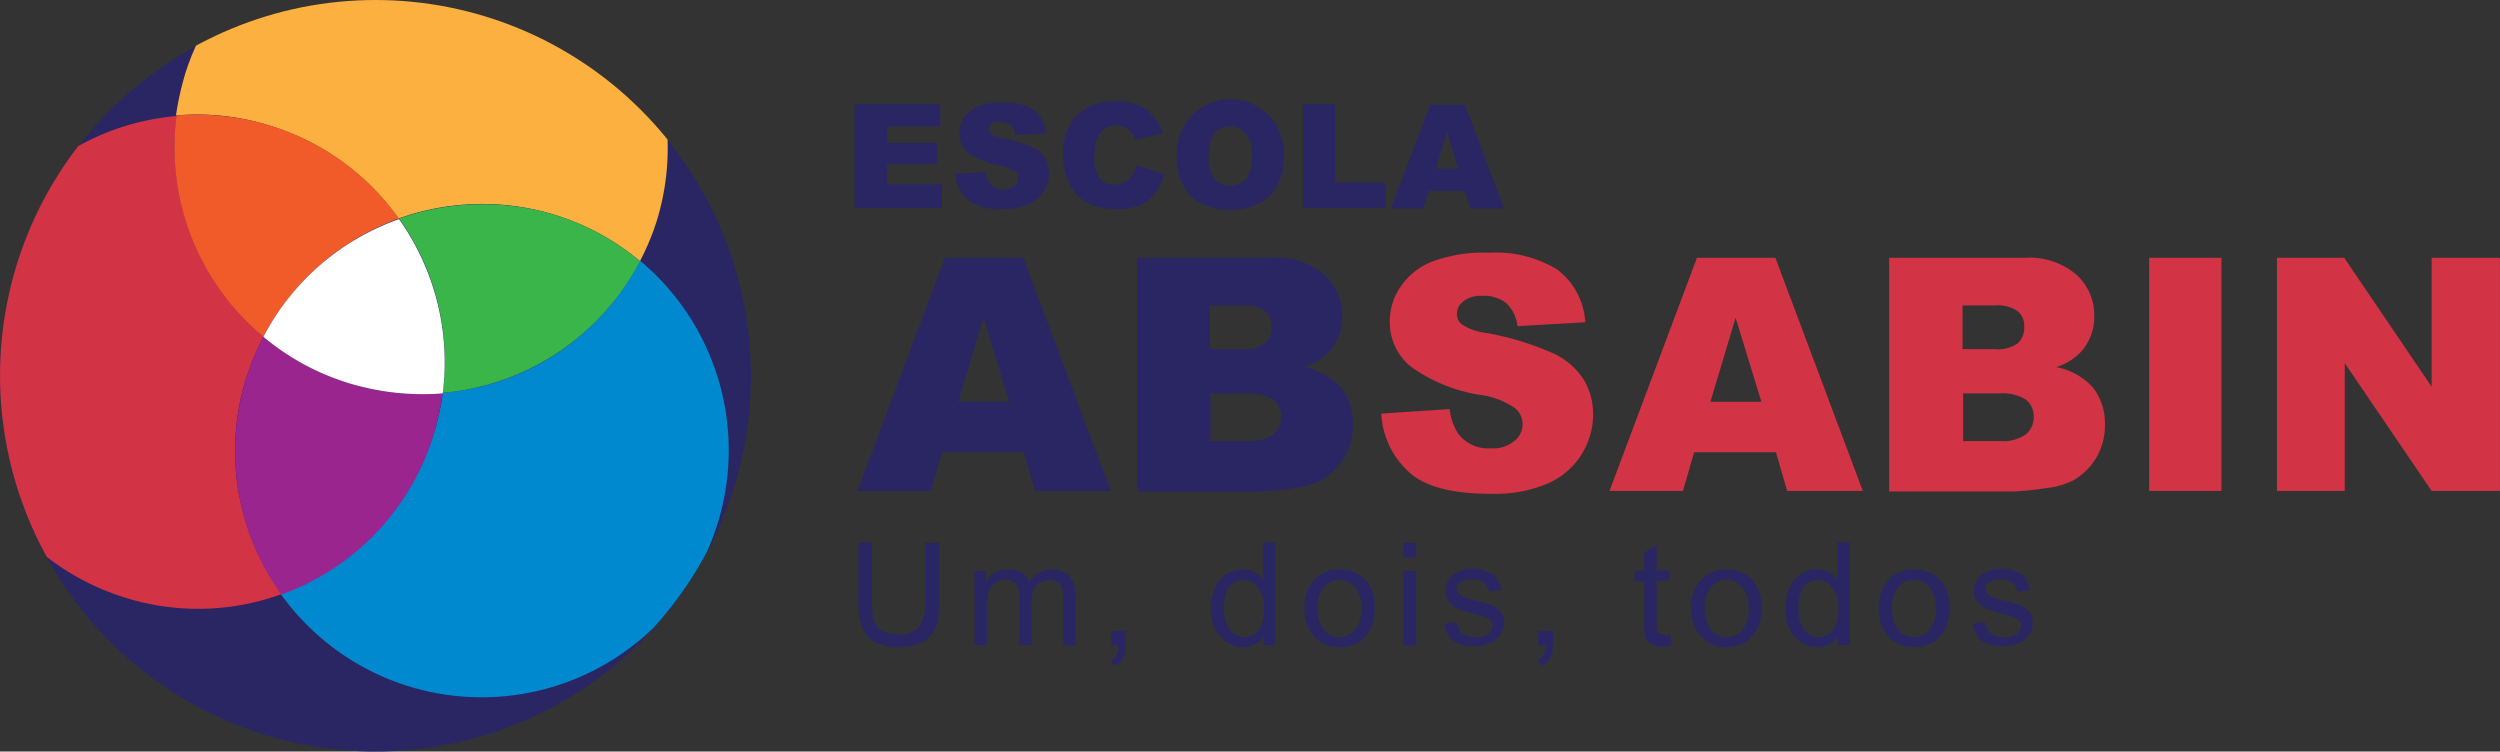 <svg xmlns="http://www.w3.org/2000/svg" xmlns:xlink="http://www.w3.org/1999/xlink" width="201.26" height="60.5" viewBox="0 0 201.26 60.5">
  <rect x="0" y="0" width="201.26" height="60.5" fill="#333333" stroke="none"/>
  <defs>
    <clipPath id="clip-path">
      <path id="Caminho_423" data-name="Caminho 423" d="M243.127,228.9a30.227,30.227,0,1,0,30.227,30.227A30.229,30.229,0,0,0,243.127,228.9Z" transform="translate(-212.9 -228.9)"/>
    </clipPath>
  </defs>
  <g id="logo_AB_Sabin" transform="translate(-212.9 -228.9)">
    <path id="Caminho_396" data-name="Caminho 396" d="M365.4,247.5h6.9v1.8h-4.286v1.308h4.015v1.714h-4.015v1.624h4.421v1.895H365.4Z" transform="translate(-83.699 -10.209)" fill="#292663"/>
    <g id="Grupo_1248" data-name="Grupo 1248" transform="translate(212.9 228.945)">
      <path id="Caminho_397" data-name="Caminho 397" d="M383.4,252.93l2.436-.135a1.9,1.9,0,0,0,.316.9,1.4,1.4,0,0,0,1.128.5,1.3,1.3,0,0,0,.857-.271.852.852,0,0,0,.316-.586.794.794,0,0,0-.271-.587,3.516,3.516,0,0,0-1.308-.5,6.267,6.267,0,0,1-2.436-.993,1.974,1.974,0,0,1-.722-1.624,2.525,2.525,0,0,1,.361-1.218,2.572,2.572,0,0,1,1.128-.9,5.039,5.039,0,0,1,2.03-.316,4.048,4.048,0,0,1,2.436.587,2.608,2.608,0,0,1,.993,1.895l-2.436.135a1.176,1.176,0,0,0-.406-.812,1.3,1.3,0,0,0-.857-.271.937.937,0,0,0-.677.18.627.627,0,0,0-.226.451.41.41,0,0,0,.18.361,2.42,2.42,0,0,0,.857.316,11.644,11.644,0,0,1,2.436.722,2.431,2.431,0,0,1,1.083.9,2.235,2.235,0,0,1,.316,1.218,2.518,2.518,0,0,1-.451,1.489,3.01,3.01,0,0,1-1.218,1.038,5.275,5.275,0,0,1-2.03.361,4.145,4.145,0,0,1-2.933-.812,2.85,2.85,0,0,1-.9-2.03" transform="translate(-306.478 -238.989)" fill="#292663"/>
      <path id="Caminho_398" data-name="Caminho 398" d="M408.465,252.143l2.256.677A3.932,3.932,0,0,1,410,254.4a2.8,2.8,0,0,1-1.218.947,4.4,4.4,0,0,1-1.85.316,5.092,5.092,0,0,1-2.211-.406,3.385,3.385,0,0,1-1.489-1.4,4.876,4.876,0,0,1-.632-2.526,4.441,4.441,0,0,1,1.083-3.2A4.233,4.233,0,0,1,406.8,247a4.384,4.384,0,0,1,2.481.632,3.957,3.957,0,0,1,1.353,1.94l-2.256.5a1.469,1.469,0,0,0-.271-.541,1.326,1.326,0,0,0-.541-.451,1.87,1.87,0,0,0-.722-.135,1.493,1.493,0,0,0-1.353.722,3.092,3.092,0,0,0-.361,1.624,3.179,3.179,0,0,0,.406,1.895,1.364,1.364,0,0,0,1.173.5,1.5,1.5,0,0,0,1.128-.406,1.7,1.7,0,0,0,.632-1.128" transform="translate(-317.016 -238.879)" fill="#292663"/>
      <path id="Caminho_399" data-name="Caminho 399" d="M422.9,251.531a4.342,4.342,0,0,1,1.128-3.2,4.313,4.313,0,0,1,7.489,3.113,5.228,5.228,0,0,1-.5,2.391,3.2,3.2,0,0,1-1.444,1.444,4.569,4.569,0,0,1-2.3.541,5.183,5.183,0,0,1-2.346-.451,3.286,3.286,0,0,1-1.489-1.444,4.807,4.807,0,0,1-.541-2.391m2.572,0a2.715,2.715,0,0,0,.451,1.8,1.574,1.574,0,0,0,1.263.541,1.669,1.669,0,0,0,1.308-.541,2.984,2.984,0,0,0,.451-1.94,2.59,2.59,0,0,0-.5-1.714,1.669,1.669,0,0,0-1.308-.541,1.574,1.574,0,0,0-1.263.541,3.742,3.742,0,0,0-.406,1.85" transform="translate(-328.157 -238.989)" fill="#292663"/>
      <path id="Caminho_400" data-name="Caminho 400" d="M445.4,247.5h2.572v6.316h4.06v2.03H445.4Z" transform="translate(-340.506 -239.154)" fill="#292663"/>
      <path id="Caminho_401" data-name="Caminho 401" d="M467.055,254.548h-2.932l-.406,1.4H461.1l3.158-8.346h2.8l3.158,8.346h-2.707Zm-.541-1.8-.9-2.978-.9,2.978Z" transform="translate(-349.123 -239.209)" fill="#292663"/>
      <path id="Caminho_402" data-name="Caminho 402" d="M379.3,290.555h-6.587l-.9,3.113H365.9l7.038-18.768h6.316l7.038,18.768H380.2Zm-1.173-4.06-2.075-6.767-2.03,6.767Z" transform="translate(-296.873 -254.192)" fill="#292663"/>
      <path id="Caminho_403" data-name="Caminho 403" d="M415.845,274.9h10.873a5.821,5.821,0,0,1,4.151,1.353,4.4,4.4,0,0,1,1.444,3.339,4.158,4.158,0,0,1-1.038,2.842,4.485,4.485,0,0,1-2.03,1.263,5.3,5.3,0,0,1,2.978,1.669,4.7,4.7,0,0,1,.947,2.978,5.025,5.025,0,0,1-.677,2.617,5.191,5.191,0,0,1-1.85,1.85,6.528,6.528,0,0,1-2.211.632,23.735,23.735,0,0,1-2.617.271H415.8V274.9Zm5.82,7.354h2.526a2.92,2.92,0,0,0,1.895-.451,1.7,1.7,0,0,0,.541-1.353,1.514,1.514,0,0,0-.541-1.263,2.857,2.857,0,0,0-1.85-.451h-2.572Zm0,7.4h2.978a3.237,3.237,0,0,0,2.12-.541,1.81,1.81,0,0,0,.632-1.444,1.757,1.757,0,0,0-.632-1.353,3.565,3.565,0,0,0-2.12-.5H421.71v3.835Z" transform="translate(-324.261 -254.192)" fill="#292663"/>
      <path id="Caminho_404" data-name="Caminho 404" d="M459.4,286.948l5.5-.361a4.262,4.262,0,0,0,.722,2.03,3.023,3.023,0,0,0,2.572,1.128,2.653,2.653,0,0,0,1.895-.586,1.682,1.682,0,0,0,.045-2.662,6.55,6.55,0,0,0-2.978-1.083,12.973,12.973,0,0,1-5.459-2.3,4.607,4.607,0,0,1-1.624-3.609,4.828,4.828,0,0,1,.857-2.752,5.5,5.5,0,0,1,2.526-2.03,11.7,11.7,0,0,1,4.6-.722,9.442,9.442,0,0,1,5.5,1.353,5.721,5.721,0,0,1,2.256,4.241l-5.459.316a3,3,0,0,0-.9-1.85,2.85,2.85,0,0,0-1.94-.586,2.226,2.226,0,0,0-1.534.451,1.22,1.22,0,0,0-.5,1.038,1.025,1.025,0,0,0,.406.812,4.511,4.511,0,0,0,1.94.677,23.39,23.39,0,0,1,5.459,1.669,5.763,5.763,0,0,1,2.391,2.075,5.308,5.308,0,0,1,.767,2.8,6.075,6.075,0,0,1-3.79,5.639,10.953,10.953,0,0,1-4.512.767c-3.2,0-5.414-.632-6.632-1.85a6.8,6.8,0,0,1-2.12-4.6" transform="translate(-348.19 -253.698)" fill="#d23345"/>
      <path id="Caminho_405" data-name="Caminho 405" d="M513.5,290.555h-6.587l-.9,3.113H500.1l7.038-18.768h6.316l7.038,18.768H514.4Zm-1.173-4.06-2.075-6.767-2.03,6.767Z" transform="translate(-370.528 -254.192)" fill="#d23345"/>
      <path id="Caminho_406" data-name="Caminho 406" d="M550.045,274.9h10.873a5.821,5.821,0,0,1,4.151,1.353,4.4,4.4,0,0,1,1.444,3.339,4.158,4.158,0,0,1-1.038,2.842,4.484,4.484,0,0,1-2.03,1.263,5.3,5.3,0,0,1,2.978,1.669,4.7,4.7,0,0,1,.947,2.978,5.024,5.024,0,0,1-.677,2.617,5.19,5.19,0,0,1-1.85,1.85,6.527,6.527,0,0,1-2.211.632,23.736,23.736,0,0,1-2.617.271H550V274.9Zm5.865,7.354h2.526a2.92,2.92,0,0,0,1.895-.451,1.7,1.7,0,0,0,.541-1.353,1.514,1.514,0,0,0-.541-1.263,2.857,2.857,0,0,0-1.85-.451H555.91Zm0,7.4h2.978a3.237,3.237,0,0,0,2.12-.541,1.81,1.81,0,0,0,.632-1.444,1.757,1.757,0,0,0-.632-1.353,3.565,3.565,0,0,0-2.12-.5h-2.932v3.835Z" transform="translate(-397.915 -254.192)" fill="#d23345"/>
      <rect id="Retângulo_199" data-name="Retângulo 199" width="5.82" height="18.768" transform="translate(173.018 20.708)" fill="#d23345"/>
      <path id="Caminho_407" data-name="Caminho 407" d="M619.2,274.9h5.414l7.038,10.377V274.9h5.5v18.768h-5.5l-6.993-10.286v10.286H619.2Z" transform="translate(-435.896 -254.192)" fill="#d23345"/>
      <path id="Caminho_408" data-name="Caminho 408" d="M371.514,325.745H372.6v4.782a6.012,6.012,0,0,1-.271,1.985,2.19,2.19,0,0,1-1.038,1.173,3.533,3.533,0,0,1-1.94.451,3.93,3.93,0,0,1-1.895-.406,2.044,2.044,0,0,1-1.038-1.173,5.28,5.28,0,0,1-.316-2.075V325.7h1.083v4.782a4.542,4.542,0,0,0,.181,1.579,1.417,1.417,0,0,0,.677.767,2.373,2.373,0,0,0,1.173.271,2.229,2.229,0,0,0,1.714-.541,3.105,3.105,0,0,0,.5-2.12v-4.692Z" transform="translate(-296.983 -282.073)" fill="#292663"/>
      <path id="Caminho_409" data-name="Caminho 409" d="M386.8,336.636v-6h.9v.857a2.362,2.362,0,0,1,.767-.722,2.143,2.143,0,0,1,1.083-.271,1.924,1.924,0,0,1,1.083.271,1.42,1.42,0,0,1,.586.767,2.108,2.108,0,0,1,1.85-1.038,1.841,1.841,0,0,1,1.353.5,2.157,2.157,0,0,1,.5,1.534v4.105h-.993v-3.79a3.5,3.5,0,0,0-.09-.857.853.853,0,0,0-.361-.451,1.3,1.3,0,0,0-.632-.18,1.429,1.429,0,0,0-1.038.406,1.867,1.867,0,0,0-.406,1.353v3.474h-.993v-3.88a1.676,1.676,0,0,0-.271-1.038.991.991,0,0,0-.812-.361,1.838,1.838,0,0,0-.812.226,1.394,1.394,0,0,0-.541.677,4.184,4.184,0,0,0-.18,1.263v3.113H386.8Z" transform="translate(-308.344 -284.708)" fill="#292663"/>
      <path id="Caminho_410" data-name="Caminho 410" d="M411.145,342.673V341.5h1.173v1.173a2.352,2.352,0,0,1-.226,1.038,1.356,1.356,0,0,1-.722.586l-.271-.451a.807.807,0,0,0,.451-.406,1.745,1.745,0,0,0,.18-.767Z" transform="translate(-321.681 -290.745)" fill="#292663"/>
      <path id="Caminho_411" data-name="Caminho 411" d="M433.241,334v-.767a1.874,1.874,0,0,1-1.669.9,2.246,2.246,0,0,1-1.308-.406,2.757,2.757,0,0,1-.947-1.083,3.731,3.731,0,0,1-.316-1.624,3.867,3.867,0,0,1,.316-1.624,2.252,2.252,0,0,1,.9-1.128,2.387,2.387,0,0,1,1.353-.406,2.1,2.1,0,0,1,.947.226,2.124,2.124,0,0,1,.677.587V325.7h.993v8.256h-.947Zm-3.2-2.978a2.59,2.59,0,0,0,.5,1.714,1.553,1.553,0,0,0,1.128.586,1.43,1.43,0,0,0,1.128-.541,2.462,2.462,0,0,0,.451-1.669,2.542,2.542,0,0,0-.5-1.8,1.456,1.456,0,0,0-2.3-.045,3.359,3.359,0,0,0-.406,1.759" transform="translate(-331.505 -282.073)" fill="#292663"/>
      <path id="Caminho_412" data-name="Caminho 412" d="M445.7,333.658a3.07,3.07,0,0,1,.947-2.481,2.709,2.709,0,0,1,1.895-.677,2.755,2.755,0,0,1,2.03.812,2.983,2.983,0,0,1,.767,2.256,3.861,3.861,0,0,1-.361,1.8,2.741,2.741,0,0,1-.993,1.038,3.255,3.255,0,0,1-1.444.361,2.618,2.618,0,0,1-2.03-.812,3.112,3.112,0,0,1-.812-2.3m1.038,0a2.59,2.59,0,0,0,.5,1.714,1.679,1.679,0,0,0,1.263.586,1.6,1.6,0,0,0,1.263-.586,2.642,2.642,0,0,0,.5-1.759,2.54,2.54,0,0,0-.5-1.669,1.679,1.679,0,0,0-1.263-.587,1.539,1.539,0,0,0-1.263.587,2.59,2.59,0,0,0-.5,1.714" transform="translate(-340.671 -284.708)" fill="#292663"/>
      <path id="Caminho_413" data-name="Caminho 413" d="M463.3,325.8h1.038v1.173H463.3Zm0,2.256h1.038v6H463.3Z" transform="translate(-350.331 -282.128)" fill="#292663"/>
      <path id="Caminho_414" data-name="Caminho 414" d="M470.6,334.821l.993-.135a1.333,1.333,0,0,0,.451.9,1.63,1.63,0,0,0,1.083.316,1.676,1.676,0,0,0,1.038-.271.812.812,0,0,0,.316-.677.589.589,0,0,0-.316-.541,4.125,4.125,0,0,0-1.038-.361,7.505,7.505,0,0,1-1.534-.5,1.686,1.686,0,0,1-.677-.586,1.558,1.558,0,0,1-.226-.812,1.324,1.324,0,0,1,.18-.722,2.025,2.025,0,0,1,.5-.586,2.067,2.067,0,0,1,.632-.316,2.833,2.833,0,0,1,.857-.135,2.56,2.56,0,0,1,1.218.226,1.464,1.464,0,0,1,.767.541,2.312,2.312,0,0,1,.361.947l-.993.135a1.063,1.063,0,0,0-.406-.722,1.431,1.431,0,0,0-.9-.271,1.784,1.784,0,0,0-.993.226.688.688,0,0,0-.316.541.512.512,0,0,0,.135.361,1.575,1.575,0,0,0,.406.271,8.717,8.717,0,0,0,.9.271c.722.18,1.218.361,1.489.451a2,2,0,0,1,.677.541,1.362,1.362,0,0,1,.226.857,1.416,1.416,0,0,1-.316.947,1.616,1.616,0,0,1-.857.677,2.87,2.87,0,0,1-1.263.226,2.817,2.817,0,0,1-1.759-.5,2.1,2.1,0,0,1-.632-1.308" transform="translate(-354.337 -284.653)" fill="#292663"/>
      <path id="Caminho_415" data-name="Caminho 415" d="M487.345,342.673V341.5h1.173v1.173a2.353,2.353,0,0,1-.226,1.038,1.356,1.356,0,0,1-.722.586l-.271-.451a.807.807,0,0,0,.451-.406,1.745,1.745,0,0,0,.18-.767Z" transform="translate(-363.503 -290.745)" fill="#292663"/>
      <path id="Caminho_416" data-name="Caminho 416" d="M507.442,333.319l.135.9a5.025,5.025,0,0,1-.767.09,1.613,1.613,0,0,1-.857-.18,1.082,1.082,0,0,1-.451-.451,3.362,3.362,0,0,1-.135-1.218v-3.429H504.6v-.812h.767v-1.489l.993-.632v2.075H507.4v.812h-1.038v3.519a1.415,1.415,0,0,0,.045.541.352.352,0,0,0,.18.18.7.7,0,0,0,.361.09.927.927,0,0,0,.5,0" transform="translate(-372.998 -282.293)" fill="#292663"/>
      <path id="Caminho_417" data-name="Caminho 417" d="M514.7,333.658a3.07,3.07,0,0,1,.947-2.481,2.709,2.709,0,0,1,1.895-.677,2.755,2.755,0,0,1,2.03.812,2.983,2.983,0,0,1,.767,2.256,3.861,3.861,0,0,1-.361,1.8,2.741,2.741,0,0,1-.992,1.038,3.255,3.255,0,0,1-1.444.361,2.618,2.618,0,0,1-2.03-.812,3.112,3.112,0,0,1-.812-2.3m1.083,0a2.59,2.59,0,0,0,.5,1.714,1.679,1.679,0,0,0,1.263.586,1.6,1.6,0,0,0,1.263-.586,2.642,2.642,0,0,0,.5-1.759,2.54,2.54,0,0,0-.5-1.669,1.679,1.679,0,0,0-1.263-.587,1.539,1.539,0,0,0-1.263.587,2.365,2.365,0,0,0-.5,1.714" transform="translate(-378.541 -284.708)" fill="#292663"/>
      <path id="Caminho_418" data-name="Caminho 418" d="M535.741,334v-.767a1.874,1.874,0,0,1-1.669.9,2.246,2.246,0,0,1-1.308-.406,2.758,2.758,0,0,1-.947-1.083,3.731,3.731,0,0,1-.316-1.624,3.867,3.867,0,0,1,.316-1.624,2.252,2.252,0,0,1,.9-1.128,2.387,2.387,0,0,1,1.353-.406,2.1,2.1,0,0,1,.947.226,2.124,2.124,0,0,1,.677.587V325.7h.993v8.256h-.947Zm-3.2-2.978a2.59,2.59,0,0,0,.5,1.714,1.553,1.553,0,0,0,1.128.586,1.431,1.431,0,0,0,1.128-.541,2.462,2.462,0,0,0,.451-1.669,2.541,2.541,0,0,0-.5-1.8,1.456,1.456,0,0,0-2.3-.045,3.358,3.358,0,0,0-.406,1.759" transform="translate(-387.762 -282.073)" fill="#292663"/>
      <path id="Caminho_419" data-name="Caminho 419" d="M548.2,333.658a3.07,3.07,0,0,1,.947-2.481,2.709,2.709,0,0,1,1.895-.677,2.755,2.755,0,0,1,2.03.812,2.983,2.983,0,0,1,.767,2.256,3.862,3.862,0,0,1-.361,1.8,2.741,2.741,0,0,1-.993,1.038,3.255,3.255,0,0,1-1.444.361,2.618,2.618,0,0,1-2.03-.812,3.112,3.112,0,0,1-.812-2.3m1.038,0a2.59,2.59,0,0,0,.5,1.714,1.679,1.679,0,0,0,1.263.586,1.6,1.6,0,0,0,1.263-.586,2.642,2.642,0,0,0,.5-1.759,2.54,2.54,0,0,0-.5-1.669,1.679,1.679,0,0,0-1.263-.587,1.539,1.539,0,0,0-1.263.587,2.59,2.59,0,0,0-.5,1.714" transform="translate(-396.928 -284.708)" fill="#292663"/>
      <path id="Caminho_420" data-name="Caminho 420" d="M564.9,334.821l.993-.135a1.332,1.332,0,0,0,.451.9,1.63,1.63,0,0,0,1.083.316,1.676,1.676,0,0,0,1.038-.271.812.812,0,0,0,.316-.677.589.589,0,0,0-.316-.541,4.126,4.126,0,0,0-1.038-.361,7.5,7.5,0,0,1-1.534-.5,1.687,1.687,0,0,1-.677-.586,1.559,1.559,0,0,1-.226-.812,1.324,1.324,0,0,1,.18-.722,2.024,2.024,0,0,1,.5-.586,2.068,2.068,0,0,1,.632-.316,2.833,2.833,0,0,1,.857-.135,2.56,2.56,0,0,1,1.218.226,1.464,1.464,0,0,1,.767.541,2.311,2.311,0,0,1,.361.947l-.993.135a1.063,1.063,0,0,0-.406-.722,1.432,1.432,0,0,0-.9-.271,1.784,1.784,0,0,0-.993.226.688.688,0,0,0-.316.541.512.512,0,0,0,.135.361,1.574,1.574,0,0,0,.406.271,8.714,8.714,0,0,0,.9.271c.722.18,1.218.361,1.489.451a2,2,0,0,1,.677.541,1.361,1.361,0,0,1,.226.857,1.416,1.416,0,0,1-.316.947,1.615,1.615,0,0,1-.857.677,2.87,2.87,0,0,1-1.263.226,2.817,2.817,0,0,1-1.76-.5,2.1,2.1,0,0,1-.632-1.308" transform="translate(-406.093 -284.653)" fill="#292663"/>
      <path id="Caminho_421" data-name="Caminho 421" d="M273.355,259.227A30.227,30.227,0,1,1,243.127,229a30.229,30.229,0,0,1,30.227,30.227" transform="translate(-212.9 -229)" fill="#292663"/>
    </g>
    <g id="Grupo_1256" data-name="Grupo 1256" transform="translate(212.9 228.9)">
      <g id="Grupo_1249" data-name="Grupo 1249" clip-path="url(#clip-path)">
        <path id="Caminho_422" data-name="Caminho 422" d="M227.954,270.624a20.545,20.545,0,0,1,1.353-3.248,19.906,19.906,0,0,1-6.993-17.776,19.866,19.866,0,0,0-4.2,38.754,19.641,19.641,0,0,0,12.677-.271,19.538,19.538,0,0,1-2.842-17.46" transform="translate(-208.103 -240.261)" fill="#d23345"/>
      </g>
      <g id="Grupo_1250" data-name="Grupo 1250" clip-path="url(#clip-path)">
        <path id="Caminho_424" data-name="Caminho 424" d="M276.038,286.047a18.731,18.731,0,0,1-.767,3.429A19.891,19.891,0,0,1,263,302.244,19.889,19.889,0,1,0,291.919,275.4a19.683,19.683,0,0,1-15.881,10.647" transform="translate(-240.397 -254.421)" fill="#0089cf"/>
      </g>
      <g id="Grupo_1251" data-name="Grupo 1251" clip-path="url(#clip-path)">
        <path id="Caminho_426" data-name="Caminho 426" d="M270.8,296.985a23.392,23.392,0,0,0,.767-3.429A19.959,19.959,0,0,1,257.134,289a20.542,20.542,0,0,0-1.353,3.248,19.782,19.782,0,0,0,2.8,17.5A19.827,19.827,0,0,0,270.8,296.985" transform="translate(-235.93 -261.886)" fill="#9a258f"/>
      </g>
      <g id="Grupo_1252" data-name="Grupo 1252" clip-path="url(#clip-path)">
        <path id="Caminho_428" data-name="Caminho 428" d="M245.067,224.973a23.4,23.4,0,0,0-.767,3.429,19.534,19.534,0,0,1,7.67.857,19.829,19.829,0,0,1,10.241,7.444,19.928,19.928,0,0,1,12.677-.271,19.71,19.71,0,0,1,6.767,3.7,20.545,20.545,0,0,0,1.353-3.248,19.884,19.884,0,0,0-37.942-11.91" transform="translate(-230.134 -219.108)" fill="#fbb040"/>
      </g>
      <g id="Grupo_1253" data-name="Grupo 1253" clip-path="url(#clip-path)">
        <path id="Caminho_430" data-name="Caminho 430" d="M251.187,267.25A19.973,19.973,0,0,1,262.1,257.73a19.829,19.829,0,0,0-10.241-7.444,20.409,20.409,0,0,0-7.67-.857,19.832,19.832,0,0,0,6.993,17.821" transform="translate(-229.982 -240.135)" fill="#f15a29"/>
      </g>
      <g id="Grupo_1254" data-name="Grupo 1254" clip-path="url(#clip-path)">
        <path id="Caminho_432" data-name="Caminho 432" d="M284.1,266.492a19.658,19.658,0,0,1,3.519,14.031,19.831,19.831,0,0,0,15.881-10.6,19.71,19.71,0,0,0-6.767-3.7,20.111,20.111,0,0,0-12.632.271" transform="translate(-251.978 -248.897)" fill="#39b54a"/>
      </g>
      <g id="Grupo_1255" data-name="Grupo 1255" clip-path="url(#clip-path)">
        <path id="Caminho_434" data-name="Caminho 434" d="M259.9,277.474a19.709,19.709,0,0,0,6.767,3.7,20.409,20.409,0,0,0,7.67.857A19.879,19.879,0,0,0,270.818,268a19.72,19.72,0,0,0-10.918,9.474" transform="translate(-238.696 -250.36)" fill="#fff"/>
      </g>
    </g>
  </g>
</svg>
